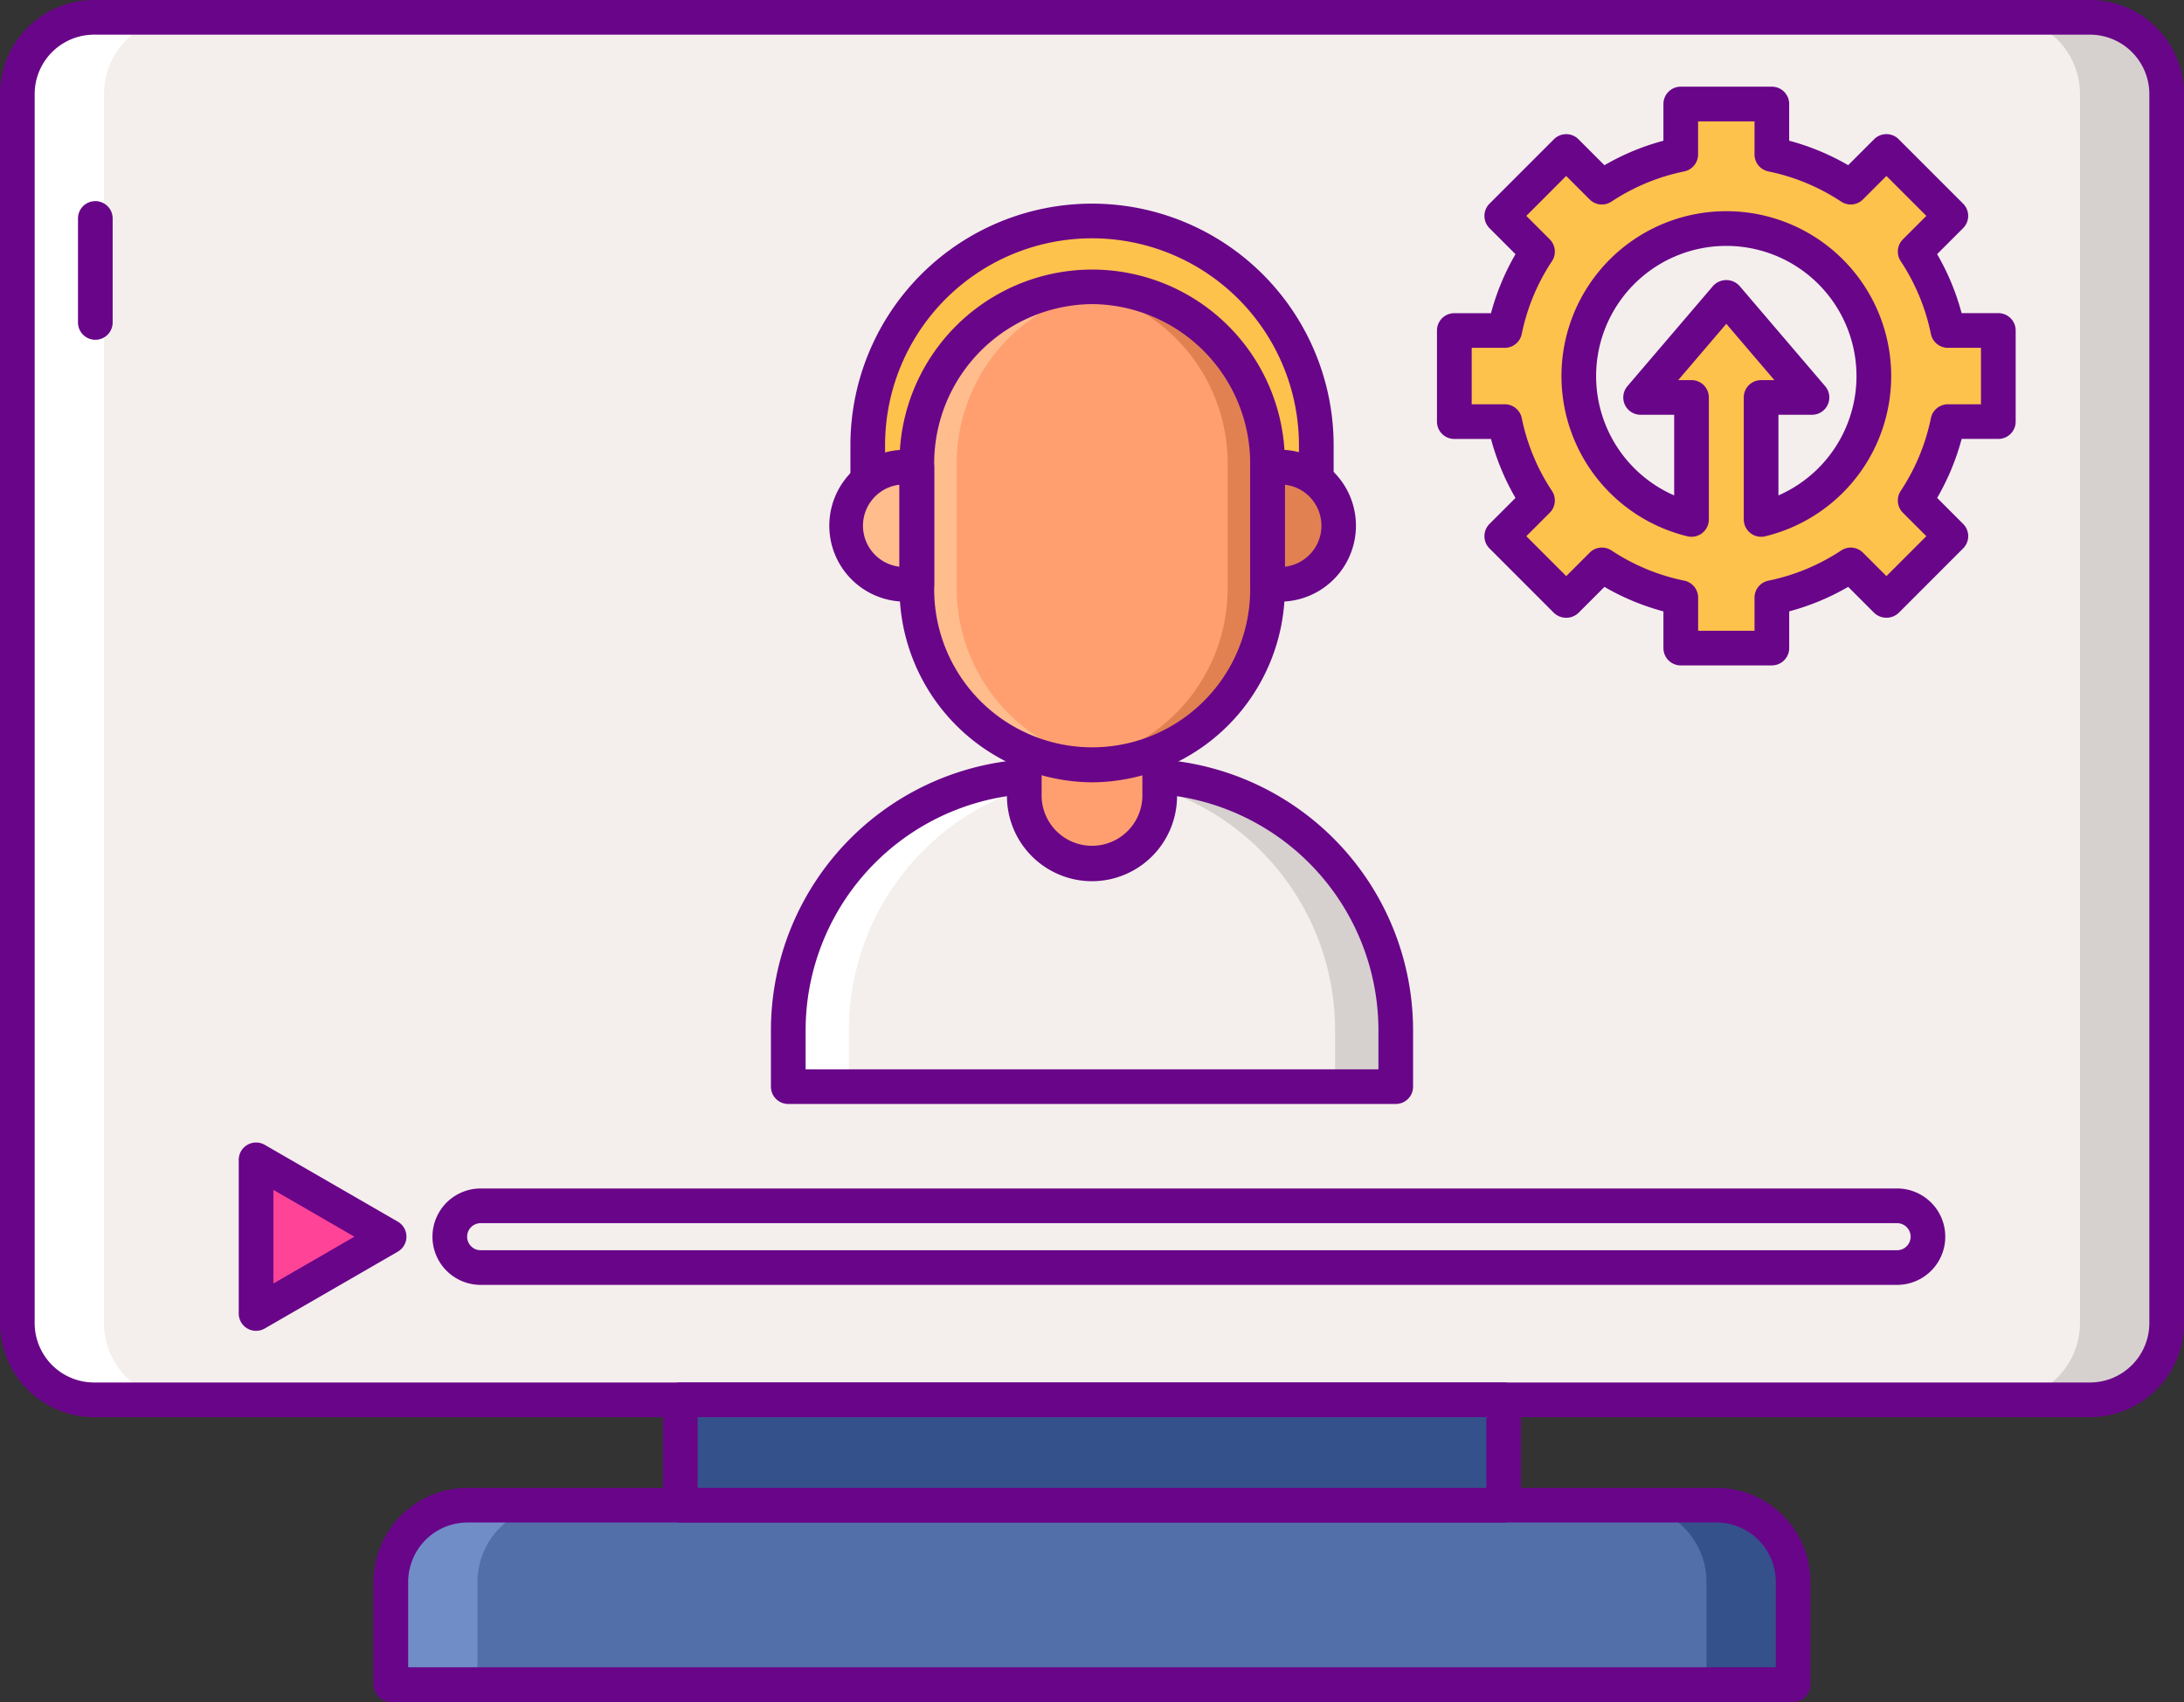 <svg xmlns="http://www.w3.org/2000/svg" width="191.783" height="149.436" viewBox="0 0 191.783 149.436">
  <rect x="0" y="0" width="191.783" height="149.436" fill="#333333" stroke="none"/>
  <g id="training" transform="translate(-2 -29.822)">
    <g id="Group_10381" data-name="Group 10381" transform="translate(71.219 97.973)">
      <path id="Path_17950" data-name="Path 17950" d="M146.3,146.629H92.953v-4.96a22.3,22.3,0,0,1,22.3-22.3H124a22.3,22.3,0,0,1,22.3,22.3Z" transform="translate(-92.953 -119.371)" fill="#f4efed"/>
    </g>
    <g id="Group_10382" data-name="Group 10382" transform="translate(3.522 31.344)">
      <path id="Path_17951" data-name="Path 17951" d="M186,153.205H10.735A6.735,6.735,0,0,1,4,146.47V38.557a6.735,6.735,0,0,1,6.735-6.735H186a6.735,6.735,0,0,1,6.735,6.735V146.47A6.735,6.735,0,0,1,186,153.205Z" transform="translate(-4 -31.822)" fill="#f4efed"/>
    </g>
    <g id="Group_10383" data-name="Group 10383" transform="translate(96.938 97.973)">
      <path id="Path_17952" data-name="Path 17952" d="M132.074,119.371h-5.327a22.3,22.3,0,0,1,22.3,22.3v4.96h5.327v-4.96A22.3,22.3,0,0,0,132.074,119.371Z" transform="translate(-126.747 -119.371)" fill="#d6d1cf"/>
    </g>
    <g id="Group_10384" data-name="Group 10384" transform="translate(71.219 97.973)">
      <path id="Path_17953" data-name="Path 17953" d="M115.252,119.371h5.327a22.3,22.3,0,0,0-22.3,22.3v4.96H92.953v-4.96a22.3,22.3,0,0,1,22.3-22.3Z" transform="translate(-92.953 -119.371)" fill="#fff"/>
    </g>
    <g id="Group_10385" data-name="Group 10385" transform="translate(177.915 31.344)">
      <path id="Path_17954" data-name="Path 17954" d="M240.76,31.822h-7.61a6.735,6.735,0,0,1,6.735,6.735V146.47a6.735,6.735,0,0,1-6.735,6.735h7.61a6.735,6.735,0,0,0,6.735-6.735V38.557a6.735,6.735,0,0,0-6.735-6.735Z" transform="translate(-233.15 -31.822)" fill="#d6d1cf"/>
    </g>
    <g id="Group_10386" data-name="Group 10386" transform="translate(3.522 31.344)">
      <path id="Path_17955" data-name="Path 17955" d="M10.735,153.205h7.61a6.735,6.735,0,0,1-6.735-6.735V38.557a6.735,6.735,0,0,1,6.735-6.735h-7.61A6.735,6.735,0,0,0,4,38.557V146.47A6.735,6.735,0,0,0,10.735,153.205Z" transform="translate(-4 -31.822)" fill="#fff"/>
    </g>
    <g id="Group_10387" data-name="Group 10387" transform="translate(36.322 161.979)">
      <path id="Path_17956" data-name="Path 17956" d="M170.237,219.231H47.1v-9.021a6.735,6.735,0,0,1,6.735-6.735H163.5a6.735,6.735,0,0,1,6.735,6.735Z" transform="translate(-47.099 -203.474)" fill="#526faa"/>
    </g>
    <g id="Group_10388" data-name="Group 10388" transform="translate(145.115 161.979)">
      <path id="Path_17957" data-name="Path 17957" d="M197.661,203.474h-7.61a6.735,6.735,0,0,1,6.735,6.735v9.022h7.61v-9.022A6.735,6.735,0,0,0,197.661,203.474Z" transform="translate(-190.051 -203.474)" fill="#34518c"/>
    </g>
    <g id="Group_10389" data-name="Group 10389" transform="translate(36.322 161.979)">
      <path id="Path_17958" data-name="Path 17958" d="M53.834,203.474h7.61a6.735,6.735,0,0,0-6.735,6.735v9.022H47.1v-9.022a6.735,6.735,0,0,1,6.735-6.735Z" transform="translate(-47.099 -203.474)" fill="#708dc8"/>
    </g>
    <g id="Group_10390" data-name="Group 10390" transform="translate(61.744 152.728)">
      <path id="Path_17959" data-name="Path 17959" d="M80.5,191.318H152.8v9.251H80.5Z" transform="translate(-80.503 -191.318)" fill="#34518c"/>
    </g>
    <g id="Group_10391" data-name="Group 10391" transform="translate(8.849 47.481)">
      <path id="Path_17960" data-name="Path 17960" d="M12.522,65.2A1.522,1.522,0,0,1,11,63.681V54.548a1.522,1.522,0,0,1,3.044,0v9.133A1.522,1.522,0,0,1,12.522,65.2Z" transform="translate(-11 -53.026)" fill="#690589"/>
    </g>
    <g id="Group_10392" data-name="Group 10392" transform="translate(34.8 160.456)">
      <path id="Path_17961" data-name="Path 17961" d="M169.76,220.275H46.621a1.523,1.523,0,0,1-1.522-1.522v-9.021a8.267,8.267,0,0,1,8.257-8.258H163.024a8.267,8.267,0,0,1,8.257,8.258v9.021A1.523,1.523,0,0,1,169.76,220.275ZM48.143,217.23H168.237v-7.5a5.22,5.22,0,0,0-5.213-5.214H53.356a5.219,5.219,0,0,0-5.213,5.214Z" transform="translate(-45.099 -201.473)" fill="#690589"/>
    </g>
    <g id="Group_10393" data-name="Group 10393" transform="translate(60.222 151.206)">
      <path id="Path_17962" data-name="Path 17962" d="M152.32,201.614H80.025a1.523,1.523,0,0,1-1.522-1.522v-9.25a1.522,1.522,0,0,1,1.522-1.522h72.294a1.522,1.522,0,0,1,1.522,1.522v9.25A1.522,1.522,0,0,1,152.32,201.614Zm-70.773-3.044H150.8v-6.206H81.547Z" transform="translate(-78.503 -189.319)" fill="#690589"/>
    </g>
    <g id="Group_10394" data-name="Group 10394" transform="translate(2 29.822)">
      <path id="Path_17963" data-name="Path 17963" d="M185.526,154.25H10.257A8.267,8.267,0,0,1,2,145.992V38.079a8.267,8.267,0,0,1,8.257-8.257H185.526a8.266,8.266,0,0,1,8.257,8.257V145.992a8.266,8.266,0,0,1-8.257,8.257ZM10.257,32.866a5.219,5.219,0,0,0-5.213,5.213V145.992a5.22,5.22,0,0,0,5.213,5.214H185.526a5.219,5.219,0,0,0,5.213-5.214V38.079a5.219,5.219,0,0,0-5.213-5.213Z" transform="translate(-2 -29.822)" fill="#690589"/>
    </g>
    <g id="Group_10395" data-name="Group 10395" transform="translate(41.498 135.692)">
      <path id="Path_17964" data-name="Path 17964" d="M180.989,174.354H56.61a2.71,2.71,0,1,1,0-5.42H180.99a2.71,2.71,0,1,1,0,5.42Z" transform="translate(-53.9 -168.934)" fill="#f4efed"/>
    </g>
    <g id="Group_10396" data-name="Group 10396" transform="translate(39.976 134.17)">
      <path id="Path_17965" data-name="Path 17965" d="M180.512,175.4H56.132a4.232,4.232,0,0,1,0-8.464h124.38a4.232,4.232,0,0,1,0,8.464Zm-124.38-5.419a1.188,1.188,0,0,0,0,2.376h124.38a1.188,1.188,0,0,0,0-2.376Z" transform="translate(-51.9 -166.934)" fill="#690589"/>
    </g>
    <g id="Group_10397" data-name="Group 10397" transform="translate(24.486 131.657)">
      <path id="Path_17966" data-name="Path 17966" d="M31.546,170.377v-6.745L37.388,167l5.842,3.372-5.842,3.373-5.842,3.373Z" transform="translate(-31.546 -163.632)" fill="#ff4397"/>
    </g>
    <g id="Group_10398" data-name="Group 10398" transform="translate(22.964 130.135)">
      <path id="Path_17967" data-name="Path 17967" d="M31.068,178.167a1.522,1.522,0,0,1-1.522-1.522V163.153a1.522,1.522,0,0,1,2.283-1.318l11.684,6.745a1.522,1.522,0,0,1,0,2.636l-11.684,6.746a1.511,1.511,0,0,1-.761.2ZM32.59,165.79v8.219l7.117-4.109Z" transform="translate(-29.546 -161.631)" fill="#690589"/>
    </g>
    <g id="Group_10399" data-name="Group 10399" transform="translate(129.708 38.955)">
      <path id="Path_17968" data-name="Path 17968" d="M217.576,69.708v-8h-4.428a19.74,19.74,0,0,0-2.874-6.925l3.135-3.135-5.658-5.658-3.135,3.135a19.736,19.736,0,0,0-6.925-2.874V41.823h-8v4.428a19.738,19.738,0,0,0-6.925,2.874l-3.135-3.135-5.658,5.658,3.135,3.135a19.752,19.752,0,0,0-2.874,6.925h-4.428v8h4.428a19.725,19.725,0,0,0,2.874,6.925l-3.135,3.135,5.658,5.658,3.135-3.135a19.734,19.734,0,0,0,6.926,2.874v4.428h8V85.165a19.738,19.738,0,0,0,6.925-2.874l3.135,3.135,5.658-5.658-3.135-3.135a19.751,19.751,0,0,0,2.874-6.925ZM196.745,78.3V67.586h4.47l-3.763-4.4-3.762-4.4-3.763,4.4-3.763,4.4h4.47V78.3a12.954,12.954,0,1,1,6.11,0Z" transform="translate(-169.806 -41.823)" fill="#fcc24c"/>
    </g>
    <g id="Group_10400" data-name="Group 10400" transform="translate(128.185 37.432)">
      <path id="Path_17969" data-name="Path 17969" d="M197.212,90.637h-8a1.522,1.522,0,0,1-1.522-1.522V85.892a21.161,21.161,0,0,1-5.179-2.15l-2.282,2.283a1.568,1.568,0,0,1-2.153,0l-5.658-5.659a1.521,1.521,0,0,1,0-2.152l2.282-2.282a21.151,21.151,0,0,1-2.151-5.179h-3.223a1.523,1.523,0,0,1-1.522-1.522v-8a1.523,1.523,0,0,1,1.522-1.522h3.223a21.126,21.126,0,0,1,2.151-5.18l-2.282-2.282a1.522,1.522,0,0,1,0-2.152l5.658-5.658a1.522,1.522,0,0,1,2.152,0l2.282,2.282a21.173,21.173,0,0,1,5.179-2.15V41.344a1.522,1.522,0,0,1,1.522-1.522h8a1.522,1.522,0,0,1,1.522,1.522v3.222a21.166,21.166,0,0,1,5.18,2.15l2.282-2.282a1.522,1.522,0,0,1,2.152,0l5.658,5.658a1.521,1.521,0,0,1,0,2.152l-2.282,2.282a21.139,21.139,0,0,1,2.151,5.18H217.1a1.523,1.523,0,0,1,1.522,1.522v8a1.523,1.523,0,0,1-1.522,1.522h-3.223a21.115,21.115,0,0,1-2.151,5.179l2.282,2.282a1.522,1.522,0,0,1,0,2.152l-5.658,5.659a1.568,1.568,0,0,1-2.153,0l-2.283-2.283a21.148,21.148,0,0,1-5.179,2.15v3.223a1.522,1.522,0,0,1-1.522,1.522Zm-6.479-3.044h4.957V84.687a1.521,1.521,0,0,1,1.217-1.491,18.168,18.168,0,0,0,6.392-2.653,1.522,1.522,0,0,1,1.915.194l2.059,2.059,3.505-3.505-2.059-2.059a1.522,1.522,0,0,1-.194-1.915,18.138,18.138,0,0,0,2.653-6.39,1.521,1.521,0,0,1,1.491-1.218h2.906V62.751h-2.906a1.521,1.521,0,0,1-1.491-1.218,18.174,18.174,0,0,0-2.653-6.392,1.522,1.522,0,0,1,.194-1.915l2.059-2.059-3.505-3.505-2.059,2.059a1.521,1.521,0,0,1-1.915.194,18.168,18.168,0,0,0-6.392-2.653,1.521,1.521,0,0,1-1.217-1.491v-2.9h-4.957v2.9a1.521,1.521,0,0,1-1.217,1.491,18.174,18.174,0,0,0-6.392,2.653,1.52,1.52,0,0,1-1.915-.194l-2.059-2.059-3.5,3.505,2.059,2.059a1.522,1.522,0,0,1,.194,1.915,18.148,18.148,0,0,0-2.653,6.393,1.521,1.521,0,0,1-1.491,1.217h-2.906v4.957h2.906a1.521,1.521,0,0,1,1.491,1.217,18.153,18.153,0,0,0,2.653,6.391,1.522,1.522,0,0,1-.194,1.915l-2.059,2.059,3.505,3.505,2.058-2.059a1.52,1.52,0,0,1,1.915-.194,18.174,18.174,0,0,0,6.392,2.653,1.521,1.521,0,0,1,1.217,1.491v2.906Zm5.534-8.253a1.523,1.523,0,0,1-1.522-1.522V67.108a1.522,1.522,0,0,1,1.522-1.522h1.167l-4.222-4.943-4.223,4.943h1.167a1.523,1.523,0,0,1,1.522,1.522v10.71A1.523,1.523,0,0,1,189.8,79.3a14.477,14.477,0,1,1,6.827,0A1.563,1.563,0,0,1,196.268,79.34Zm1.522-10.71v7.08a11.432,11.432,0,1,0-9.155,0V68.63h-2.948a1.522,1.522,0,0,1-1.157-2.511l7.525-8.808a1.571,1.571,0,0,1,2.314,0l7.524,8.808a1.522,1.522,0,0,1-1.157,2.511Z" transform="translate(-167.805 -39.822)" fill="#690589"/>
    </g>
    <g id="Group_10401" data-name="Group 10401" transform="translate(69.697 96.45)">
      <path id="Path_17970" data-name="Path 17970" d="M145.82,147.673H92.475a1.522,1.522,0,0,1-1.522-1.522v-4.96a23.848,23.848,0,0,1,23.821-23.821h8.747a23.848,23.848,0,0,1,23.821,23.821v4.96A1.523,1.523,0,0,1,145.82,147.673ZM94,144.629h50.3v-3.438a20.8,20.8,0,0,0-20.776-20.777h-8.747A20.8,20.8,0,0,0,94,141.191Z" transform="translate(-90.953 -117.37)" fill="#690589"/>
    </g>
    <g id="Group_10402" data-name="Group 10402" transform="translate(91.945 93.154)">
      <path id="Path_17971" data-name="Path 17971" d="M126.133,125.556a5.946,5.946,0,0,1-5.947-5.947v-6.57H132.08v6.57a5.947,5.947,0,0,1-5.947,5.947Z" transform="translate(-120.186 -113.039)" fill="#ff9f70"/>
    </g>
    <g id="Group_10403" data-name="Group 10403" transform="translate(90.423 91.632)">
      <path id="Path_17972" data-name="Path 17972" d="M125.655,126.6a7.477,7.477,0,0,1-7.469-7.468v-6.571a1.522,1.522,0,0,1,1.522-1.522H131.6a1.523,1.523,0,0,1,1.522,1.522v6.571a7.477,7.477,0,0,1-7.469,7.468Zm-4.425-12.517v5.049a4.425,4.425,0,0,0,8.849,0v-5.049Z" transform="translate(-118.186 -111.039)" fill="#690589"/>
    </g>
    <g id="Group_10404" data-name="Group 10404" transform="translate(78.198 49.225)">
      <path id="Path_17973" data-name="Path 17973" d="M121.817,55.317a19.694,19.694,0,0,0-19.694,19.694v9.041h39.389V75.011A19.694,19.694,0,0,0,121.817,55.317Z" transform="translate(-102.123 -55.317)" fill="#fcc24c"/>
    </g>
    <g id="Group_10405" data-name="Group 10405" transform="translate(76.677 47.702)">
      <path id="Path_17974" data-name="Path 17974" d="M141.034,85.1H101.646a1.523,1.523,0,0,1-1.522-1.522V74.532a21.216,21.216,0,0,1,42.433,0v9.041A1.523,1.523,0,0,1,141.034,85.1Zm-37.867-3.044h36.344V74.532a18.172,18.172,0,1,0-36.344,0v7.519Z" transform="translate(-100.124 -53.316)" fill="#690589"/>
    </g>
    <g id="Group_10406" data-name="Group 10406" transform="translate(76.266 70.834)">
      <path id="Path_17975" data-name="Path 17975" d="M105.829,83.711h-1.1a5.145,5.145,0,1,0,0,10.29h1.1Z" transform="translate(-99.585 -83.711)" fill="#ffbd8e"/>
    </g>
    <g id="Group_10407" data-name="Group 10407" transform="translate(113.303 70.834)">
      <path id="Path_17976" data-name="Path 17976" d="M149.35,83.711h-1.1V94h1.1a5.145,5.145,0,0,0,0-10.29Z" transform="translate(-148.251 -83.711)" fill="#e18152"/>
    </g>
    <g id="Group_10408" data-name="Group 10408" transform="translate(82.511 55)">
      <path id="Path_17977" data-name="Path 17977" d="M123.186,104.894a15.5,15.5,0,0,1-15.4-15.6V78.5a15.4,15.4,0,1,1,30.792,0V89.3A15.5,15.5,0,0,1,123.186,104.894Z" transform="translate(-107.79 -62.905)" fill="#ff9f70"/>
    </g>
    <g id="Group_10409" data-name="Group 10409" transform="translate(96.157 55)">
      <path id="Path_17978" data-name="Path 17978" d="M127.471,62.9a15.265,15.265,0,0,0-1.75.1A15.524,15.524,0,0,1,139.367,78.5V89.3a15.524,15.524,0,0,1-13.646,15.493,15.267,15.267,0,0,0,1.75.1,15.5,15.5,0,0,0,15.4-15.6V78.5a15.5,15.5,0,0,0-15.4-15.6Z" transform="translate(-125.721 -62.905)" fill="#e18152"/>
    </g>
    <g id="Group_10410" data-name="Group 10410" transform="translate(82.511 55)">
      <path id="Path_17979" data-name="Path 17979" d="M123.186,62.9a15.265,15.265,0,0,1,1.75.1A15.524,15.524,0,0,0,111.289,78.5V89.3a15.524,15.524,0,0,0,13.646,15.493,15.267,15.267,0,0,1-1.75.1,15.5,15.5,0,0,1-15.4-15.6V78.5a15.5,15.5,0,0,1,15.4-15.6Z" transform="translate(-107.79 -62.905)" fill="#ffbd8e"/>
    </g>
    <g id="Group_10411" data-name="Group 10411" transform="translate(80.989 53.478)">
      <path id="Path_17980" data-name="Path 17980" d="M122.708,105.938A17.038,17.038,0,0,1,105.79,88.821v-10.8a16.919,16.919,0,1,1,33.836,0v10.8A17.038,17.038,0,0,1,122.708,105.938Zm0-41.989a13.991,13.991,0,0,0-13.874,14.074v10.8a13.875,13.875,0,1,0,27.748,0v-10.8A13.991,13.991,0,0,0,122.708,63.949Z" transform="translate(-105.79 -60.905)" fill="#690589"/>
    </g>
    <g id="Group_10412" data-name="Group 10412" transform="translate(74.744 69.311)">
      <path id="Path_17981" data-name="Path 17981" d="M105.351,95.045h-1.1a6.668,6.668,0,0,1,0-13.335h1.1a1.523,1.523,0,0,1,1.522,1.522v10.29A1.522,1.522,0,0,1,105.351,95.045Zm-1.522-10.266a3.624,3.624,0,0,0,0,7.2Z" transform="translate(-97.585 -81.71)" fill="#690589"/>
    </g>
    <g id="Group_10413" data-name="Group 10413" transform="translate(111.781 69.312)">
      <path id="Path_17982" data-name="Path 17982" d="M148.872,95.045h-1.1a1.523,1.523,0,0,1-1.522-1.522V83.233a1.523,1.523,0,0,1,1.522-1.522h1.1a6.667,6.667,0,0,1,0,13.334Zm.422-10.266v7.2a3.623,3.623,0,0,0,0-7.2Z" transform="translate(-146.251 -81.711)" fill="#690589"/>
    </g>
  </g>
</svg>
